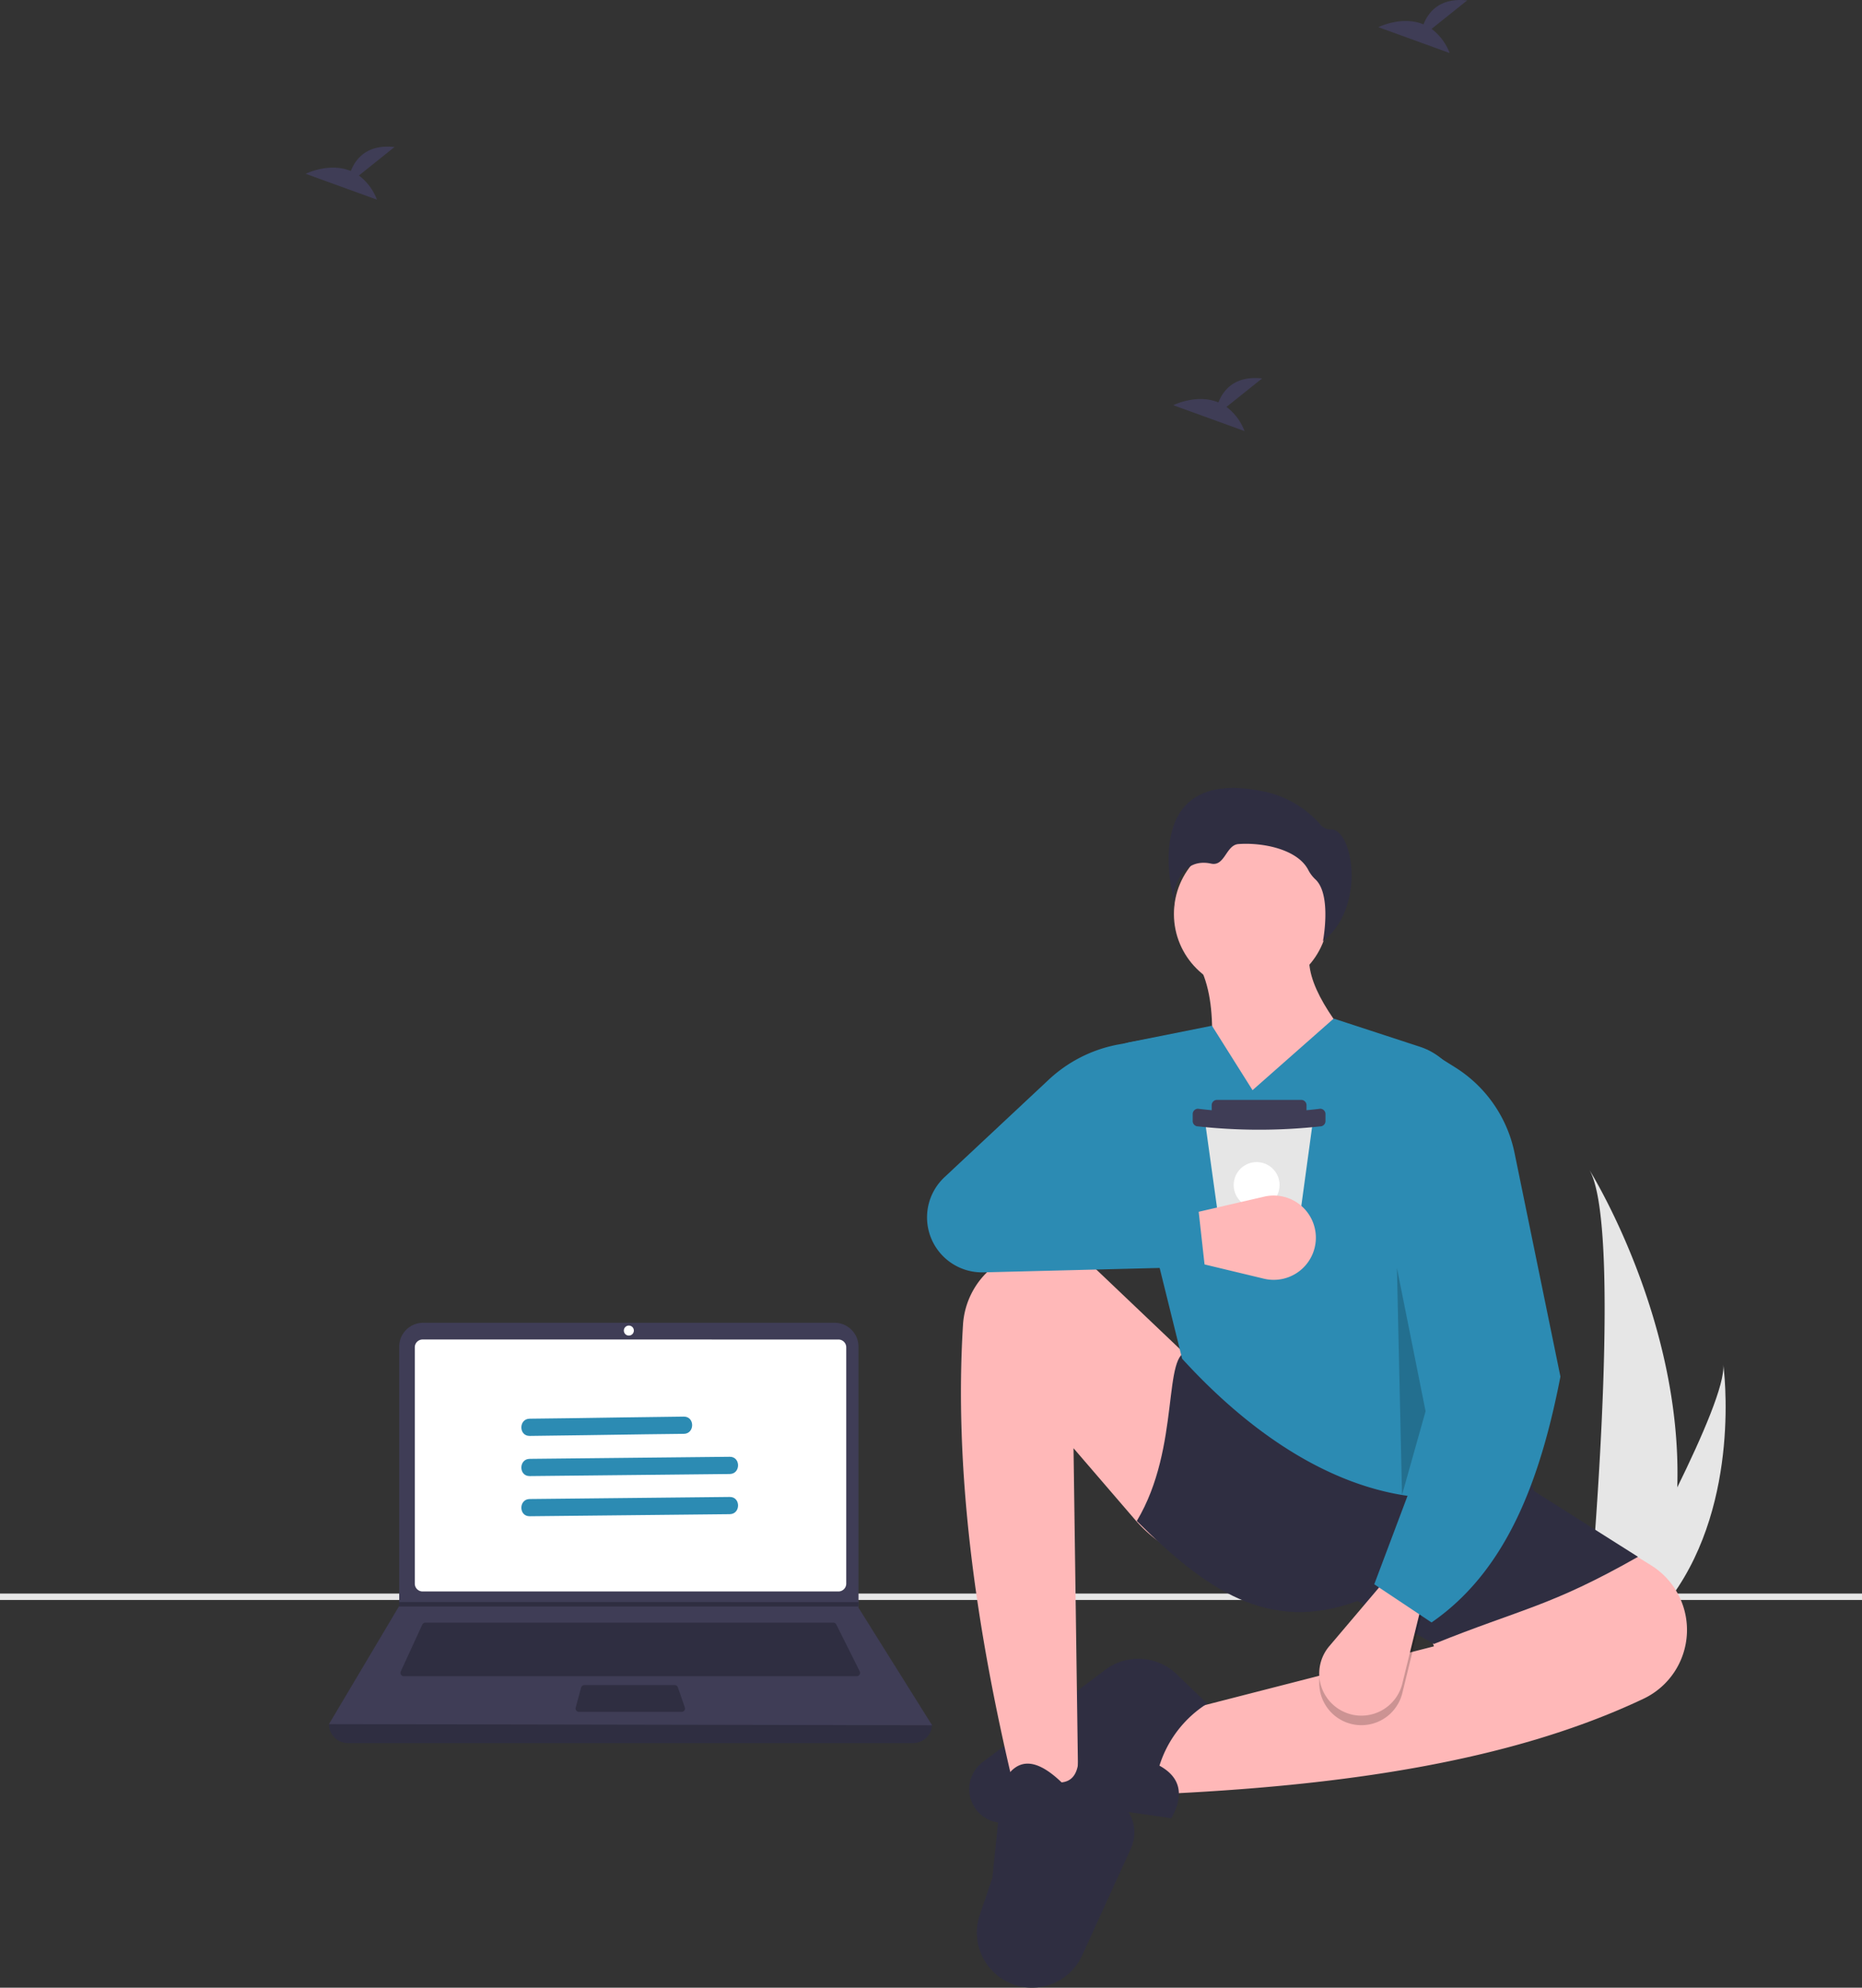 <svg xmlns="http://www.w3.org/2000/svg" width="461" height="492.085" viewBox="0 0 461 492.085"><rect x="0" y="0" width="461" height="492.085" fill="#333333" stroke="none"/><defs><style>.a{fill:#e6e6e6;}.b{fill:#ffb8b8;}.c{fill:#2f2e41;}.d{fill:#2c8bb3;}.e{opacity:0.2;}.f{fill:#3f3d56;}.g{fill:#fff;}</style></defs><g transform="translate(-289.759 -113.987)"><path class="a" d="M996.123,646.966a97.06,97.06,0,0,1-4.534,26.832c-.063.2-.129.4-.2.6H974.47c.018-.181.036-.382.054-.6,1.128-12.971,7.633-91.914-.144-105.414C975.06,569.479,997.43,605.753,996.123,646.966Z" transform="translate(-291.101 -164.748)"/><path class="a" d="M997.844,693.436c-.141.2-.289.4-.439.6H984.711c.1-.171.208-.373.337-.6,2.1-3.785,8.3-15.1,14.066-26.832,6.192-12.607,11.873-25.692,11.394-30.427C1010.658,637.245,1014.942,669.806,997.844,693.436Z" transform="translate(-294.094 -184.386)"/><rect class="a" width="461" height="1.592" transform="translate(289.759 508.499)"/><path class="b" d="M822.844,754.179l2.364-19.5,66.773-17.136L884.3,694.5c5.351-15.348,14.746-22.872,31.909-15.364l29.524,18.341a18.847,18.847,0,0,1,8.874,17.027h0a18.833,18.833,0,0,1-10.722,16.007C910.832,746.174,868.707,752.169,822.844,754.179Z" transform="translate(-247.205 -195.978)"/><path class="c" d="M808.255,778.208l-20.682-2.955L768.229,779.2a8.355,8.355,0,0,1-10.019-7.839h0a8.356,8.356,0,0,1,3.32-7.021L791.843,741.5a13.685,13.685,0,0,1,17.728,1.072l7.548,7.269A28.078,28.078,0,0,0,805.3,765.208Q813.088,769.488,808.255,778.208Z" transform="translate(-228.48 -214.098)"/><circle class="b" cx="19.127" cy="19.127" r="19.127" transform="translate(580.401 321.126)"/><path class="b" d="M881.075,520.685l-42.841,18.023c3.482-17.482,5.217-33.408,0-43.137l27.478-3.25C864.348,499.8,871.3,509.811,881.075,520.685Z" transform="translate(-251.663 -142.714)"/><path class="b" d="M784.374,730.373l-15.955-1.182c-9.774-40.758-14.778-79.283-12.594-114.442a19.887,19.887,0,0,1,20.281-18.689h0a19.86,19.86,0,0,1,13.24,5.468l20.632,19.634a84.911,84.911,0,0,1,20.905,31.126c5.843,15.3,3.746,23.884-10.2,22.427A34.424,34.424,0,0,1,798.265,662.8l-15.073-17.517Z" transform="translate(-227.645 -172.764)"/><path class="c" d="M773.625,828.762h0a13.65,13.65,0,0,1-12.032-18.026l3.114-9.134,2.364-23.046c3.641-7.43,8.8-6.318,14.773-.591,3.8-.373,4.614-4.172,4.136-9.455l11.979,16.126a9.614,9.614,0,0,1,1.03,9.72L786.933,820.8a13.65,13.65,0,0,1-13.309,7.959Z" transform="translate(-229.251 -222.72)"/><path class="c" d="M940.7,682.481c-21.864,12.409-28.716,12.769-50.523,21.568l-18.909-10.636c-22.208,8.212-37.786-3.045-54.66-19.8,11.042-18.392,6.158-42.293,13-41.955l81.842,25.7,3.546,8.864Z" transform="translate(-245.398 -183.077)"/><path class="d" d="M911.727,629.661c-28.9,12.508-60.012-.735-86.569-29.841L807.573,528.8a5.927,5.927,0,0,1,4.566-7.334l20.405-4.081,10.046,15.955,20.091-17.728,21.337,6.976a16.473,16.473,0,0,1,11.1,12.8Z" transform="translate(-242.724 -149.461)"/><path class="e" d="M886.923,747.7h0a10.435,10.435,0,0,1-4.245-16.5l13.508-15.933,9.455,5.318-4.869,19.849a10.435,10.435,0,0,1-13.85,7.266Z" transform="translate(-263.82 -207.297)"/><path class="b" d="M886.923,744.375h0a10.435,10.435,0,0,1-4.245-16.5l13.509-15.933,9.455,5.318-4.869,19.849a10.435,10.435,0,0,1-13.85,7.266Z" transform="translate(-263.82 -206.333)"/><path class="d" d="M913.56,668.249l-14.182-9.454,20.682-54.955-7.682-77.41,7.008,4.38A32.745,32.745,0,0,1,934.108,552l11.362,55.388C940.5,632.915,932.212,655.378,913.56,668.249Z" transform="translate(-269.375 -152.594)"/><path class="e" d="M776.661,555.922l7.091,35.455-5.832,20.736Z" transform="translate(-141.044 -128.018)"/><path class="c" d="M829.439,464.791s-11.022-36.072,22.664-28.507a25.776,25.776,0,0,1,13.33,8.183,3.246,3.246,0,0,0,2.538,1.037c5.381,0,8.705,19.23-2.057,27.686,0,0,2.2-11.379-1.8-15.256a8.564,8.564,0,0,1-1.777-2.288c-2.6-5.241-11.331-6.961-17.355-6.515-3.075.228-3.344,5.589-6.748,4.84C830.493,452.268,828.02,461.24,829.439,464.791Z" transform="translate(-248.616 -126.179)"/><path class="a" d="M867.042,551.606l-.223,1.633-1.377,10.078-2.254,16.5-.564,4.132a1.316,1.316,0,0,1-1.3,1.139H846.286a1.317,1.317,0,0,1-1.3-1.135l-.574-4.135-2.292-16.5-1.4-10.085-.225-1.623a1.316,1.316,0,0,1,1.3-1.5h23.944a1.317,1.317,0,0,1,1.3,1.495Z" transform="translate(-252.313 -159.455)"/><path class="f" d="M713.406,497.33h20.849a1.317,1.317,0,0,1,1.317,1.317v1.739a1.316,1.316,0,0,1-1.317,1.317H713.406a1.317,1.317,0,0,1-1.317-1.317v-1.739A1.317,1.317,0,0,1,713.406,497.33Z" transform="translate(-122.339 -111.046)"/><path class="f" d="M867.656,551.407a139.365,139.365,0,0,1-30.242,0,1.317,1.317,0,0,1-1.317-1.316h0v-1.74a1.316,1.316,0,0,1,1.317-1.316,123.923,123.923,0,0,0,30.242,0,1.316,1.316,0,0,1,1.316,1.316v1.74A1.316,1.316,0,0,1,867.656,551.407Z" transform="translate(-251.044 -158.563)"/><circle class="g" cx="5.683" cy="5.683" r="5.683" transform="translate(595.198 401.683)"/><path class="b" d="M865.437,586.65h0a10.435,10.435,0,0,1-12.815,11.226L832.311,593l.486-10.837,19.912-4.6a10.435,10.435,0,0,1,12.728,9.088Z" transform="translate(-249.947 -167.329)"/><path class="d" d="M812.268,579l-54.815,1.37a13.615,13.615,0,0,1-13.818-15.536h0a13.614,13.614,0,0,1,4.177-8.017l25.809-24.143a34.463,34.463,0,0,1,17.193-8.706l9.045-1.7,5.318,40.182-30.728-3.546,36.046,4.137Z" transform="translate(-224.22 -151.389)"/><path class="c" d="M679.669,764.41H539.729a4.692,4.692,0,0,1-4.692-4.692h0a632.493,632.493,0,0,1,149.323,0h0a4.692,4.692,0,0,1-4.692,4.692Z" transform="translate(-163.834 -218.892)"/><path class="f" d="M684.361,721.276,535.038,721l17.306-29.119.083-.138V627.566a5.931,5.931,0,0,1,5.932-5.932H660.213a5.931,5.931,0,0,1,5.932,5.932v64.617Z" transform="translate(-163.834 -180.173)"/><path class="g" d="M566.89,627.463a1.934,1.934,0,0,0-1.932,1.932V687.91a1.934,1.934,0,0,0,1.932,1.932H669.843a1.934,1.934,0,0,0,1.932-1.932V629.4a1.934,1.934,0,0,0-1.932-1.932Z" transform="translate(-172.501 -181.861)"/><path class="c" d="M566.118,726.161a.83.83,0,0,0-.752.482l-5.333,11.593a.828.828,0,0,0,.752,1.174h112.14a.828.828,0,0,0,.74-1.2l-5.8-11.593a.824.824,0,0,0-.74-.458Z" transform="translate(-171.053 -210.452)"/><circle class="g" cx="1.242" cy="1.242" r="1.242" transform="translate(444.209 442.151)"/><path class="c" d="M623.164,747.921a.829.829,0,0,0-.8.613l-1.338,4.968a.828.828,0,0,0,.8,1.044h25.438a.828.828,0,0,0,.782-1.1l-1.72-4.968a.828.828,0,0,0-.782-.557Z" transform="translate(-188.735 -216.755)"/><path class="c" d="M542.581,672.346v1.1h-113.8l.085-.138v-.966Z" transform="translate(-40.271 -161.744)"/><path class="f" d="M540.1,218.869l8.818-7.052c-6.85-.756-9.664,2.98-10.816,5.937-5.352-2.222-11.177.69-11.177.69l17.642,6.4a13.351,13.351,0,0,0-4.466-5.98Z" transform="translate(-161.484 -61.43)"/><path class="f" d="M913.984,167.764l8.818-7.052c-6.85-.756-9.664,2.98-10.816,5.937-5.351-2.222-11.177.69-11.177.69l17.642,6.4A13.351,13.351,0,0,0,913.984,167.764Z" transform="translate(-269.789 -46.626)"/><path class="f" d="M842.5,299.519l8.818-7.052c-6.85-.756-9.665,2.98-10.816,5.937-5.352-2.222-11.177.69-11.177.69l17.642,6.4a13.352,13.352,0,0,0-4.466-5.98Z" transform="translate(-249.083 -84.792)"/><path class="d" d="M604.159,659.119c9.542-.1,19.082-.27,28.623-.4q4.771-.065,9.543-.114c2.741-.028,2.748-4.291,0-4.262-9.542.1-19.082.27-28.623.4q-4.771.065-9.543.114C601.418,654.885,601.411,659.147,604.159,659.119Z" transform="translate(-183.261 -189.648)"/><path class="d" d="M604.159,673.119l38.564-.4,10.968-.114c2.741-.028,2.748-4.29,0-4.262l-38.564.4-10.968.114C601.418,668.885,601.411,673.147,604.159,673.119Z" transform="translate(-183.261 -193.703)"/><path class="d" d="M604.159,687.119l38.564-.4,10.968-.114c2.741-.028,2.748-4.29,0-4.262l-38.564.4-10.968.114C601.418,682.885,601.411,687.147,604.159,687.119Z" transform="translate(-183.261 -197.759)"/></g></svg>